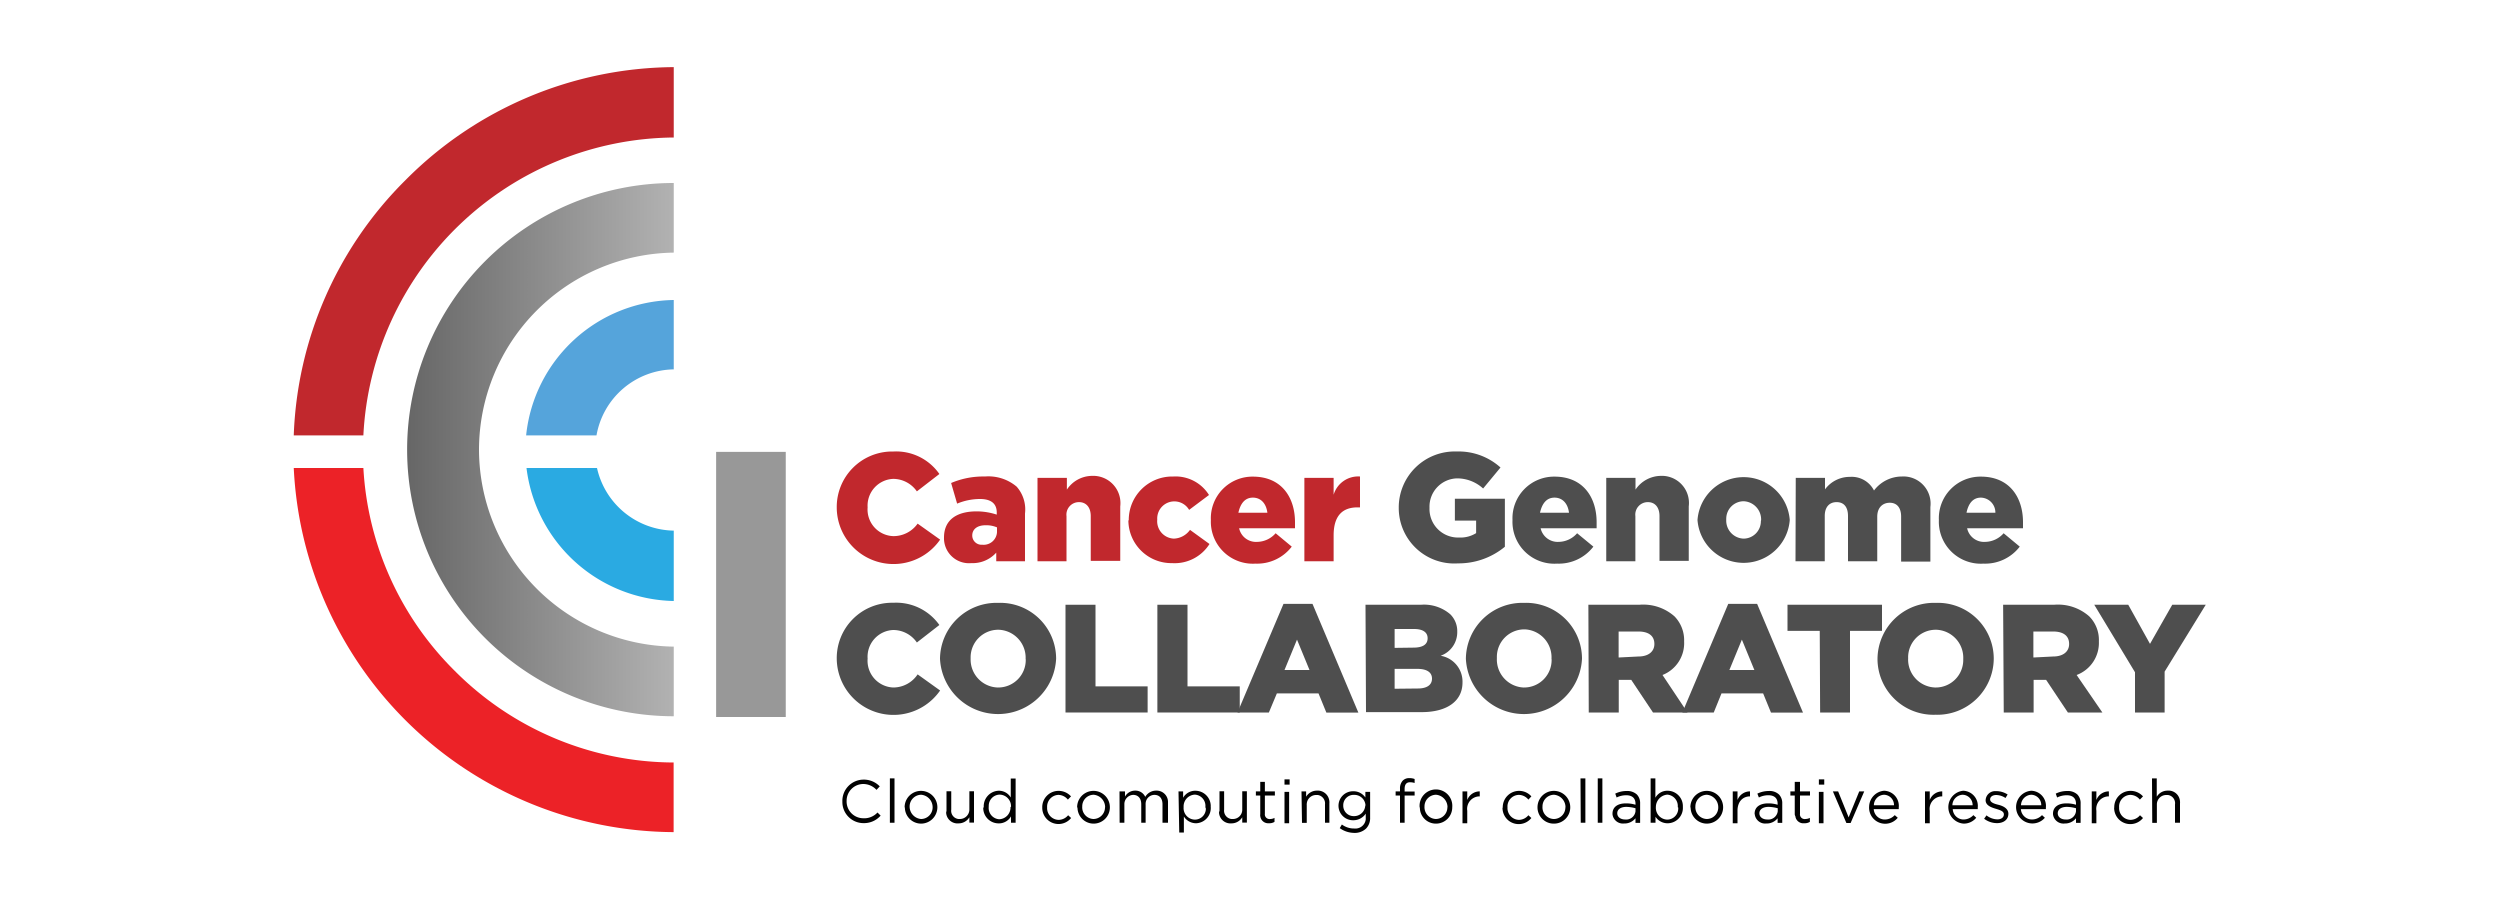 <svg id="Layer_1" data-name="Layer 1" xmlns="http://www.w3.org/2000/svg" xmlns:xlink="http://www.w3.org/1999/xlink" viewBox="0 0 200 72"><defs><style>.cls-1{fill:#010101;}.cls-2{fill:#989898;}.cls-3{fill:#c1282d;}.cls-4{fill:#4e4e4e;}.cls-5{fill:#ec2227;}.cls-6{fill:url(#linear-gradient);}.cls-7{fill:#2aaae2;}.cls-8{fill:#55a4db;}</style><linearGradient id="linear-gradient" x1="32.75" y1="38.03" x2="54.47" y2="38.03" gradientTransform="matrix(1, 0, 0, -1, 0, 74)" gradientUnits="userSpaceOnUse"><stop offset="0" stop-color="#676767"/><stop offset="1" stop-color="#b4b4b4"/></linearGradient></defs><title>logo-Cancer-Genome-Collaboratory-nav</title><path class="cls-1" d="M67.39,64.13h0a1.7,1.7,0,0,1,1.66-1.76h0a1.76,1.76,0,0,1,1.33.54l-.26.28a1.45,1.45,0,0,0-1.07-.47,1.34,1.34,0,0,0-1.32,1.35v0h0a1.34,1.34,0,0,0,1.3,1.39h0A1.45,1.45,0,0,0,70.2,65l.25.25a1.76,1.76,0,0,1-1.36.6,1.69,1.69,0,0,1-1.7-1.69Z"/><path class="cls-1" d="M71.19,62.27h.37v3.55h-.37Z"/><path class="cls-1" d="M72.37,64.58h0a1.31,1.31,0,0,1,2.62,0h0a1.31,1.31,0,0,1-1.3,1.31h0a1.3,1.3,0,0,1-1.3-1.28Zm2.24,0h0a1,1,0,0,0-.92-1h0a.94.94,0,0,0-.92.94v0h0a1,1,0,0,0,.91,1h0a.93.93,0,0,0,.93-.93Z"/><path class="cls-1" d="M75.72,64.86V63.3h.38v1.47a.66.66,0,0,0,.57.75h.12a.76.76,0,0,0,.76-.74V63.3h.37v2.51h-.37v-.43a1,1,0,0,1-.86.49.91.91,0,0,1-1-.86Z"/><path class="cls-1" d="M78.7,64.57h0a1.24,1.24,0,0,1,1.16-1.31h0a1.1,1.1,0,0,1,1,.54V62.28h.39v3.54h-.37v-.51a1.11,1.11,0,0,1-1,.56,1.23,1.23,0,0,1-1.22-1.24Zm2.18,0h0a.93.93,0,0,0-.89-1h0a.89.89,0,0,0-.89.89.22.22,0,0,0,0,.08h0a.9.9,0,0,0,.83,1h0a.94.94,0,0,0,.91-1v0Z"/><path class="cls-1" d="M83.38,64.58h0a1.3,1.3,0,0,1,1.3-1.31,1.33,1.33,0,0,1,1,.44l-.25.26a1,1,0,0,0-.76-.38.94.94,0,0,0-.9,1h0a.94.94,0,0,0,.91,1h0a1,1,0,0,0,.77-.37l.24.22a1.3,1.3,0,0,1-2.31-.81Z"/><path class="cls-1" d="M86.17,64.58h0a1.31,1.31,0,0,1,2.62,0h0a1.3,1.3,0,0,1-1.29,1.31h0a1.29,1.29,0,0,1-1.3-1.27Zm2.24,0h0a1,1,0,0,0-.92-1h0a.92.92,0,0,0-.91.94v0h0a.93.93,0,0,0,.9,1h0a.93.93,0,0,0,.92-.93Z"/><path class="cls-1" d="M89.56,63.31H90v.42a.92.92,0,0,1,.81-.48.86.86,0,0,1,.81.5,1,1,0,0,1,.88-.5.91.91,0,0,1,.94.87v1.7H93V64.35c0-.48-.24-.76-.65-.76a.71.71,0,0,0-.7.7.25.25,0,0,0,0,.08v1.45H91.3V64.34c0-.47-.25-.75-.65-.75a.74.74,0,0,0-.7.76v1.47h-.38Z"/><path class="cls-1" d="M94.28,63.31h.37v.51a1.11,1.11,0,0,1,1-.56,1.23,1.23,0,0,1,1.21,1.24.13.13,0,0,0,0,.06h0a1.22,1.22,0,0,1-1.15,1.3h0a1.15,1.15,0,0,1-1-.54V66.6h-.37Zm2.15,1.26h0a.9.9,0,0,0-.84-1h0a.94.94,0,0,0-.9,1h0a.92.92,0,0,0,.89,1h0a.88.88,0,0,0,.89-.88Z"/><path class="cls-1" d="M97.56,64.86V63.3h.37v1.47a.67.67,0,0,0,.58.75h.12a.74.74,0,0,0,.75-.73V63.3h.37v2.51h-.37v-.43a1,1,0,0,1-.86.49.92.92,0,0,1-1-.86A.76.76,0,0,1,97.56,64.86Z"/><path class="cls-1" d="M100.82,65.15V63.64h-.35v-.33h.35v-.76h.37v.76h.8v.33h-.8V65.1a.37.37,0,0,0,.32.42.17.17,0,0,0,.1,0,.7.7,0,0,0,.35-.09v.32a.79.79,0,0,1-.45.11.64.64,0,0,1-.69-.58A.28.28,0,0,1,100.82,65.15Z"/><path class="cls-1" d="M102.76,62.35h.41v.42h-.41Zm0,1h.37v2.51h-.37Z"/><path class="cls-1" d="M104.12,63.31h.37v.43a1,1,0,0,1,.86-.49.93.93,0,0,1,1,.87.71.71,0,0,1,0,.14v1.56H106V64.35a.68.68,0,0,0-.58-.75h-.12a.75.75,0,0,0-.76.73.13.13,0,0,0,0,.06v1.44h-.38Z"/><path class="cls-1" d="M107.18,66.25l.17-.29a1.61,1.61,0,0,0,1,.32.83.83,0,0,0,.91-.73v-.46a1.19,1.19,0,0,1-1,.53,1.16,1.16,0,0,1-1.18-1.14v0h0a1.16,1.16,0,0,1,1.15-1.18h0a1.16,1.16,0,0,1,1,.5v-.45h.38V65.4a1.2,1.2,0,0,1-.32.88,1.32,1.32,0,0,1-1,.35A2,2,0,0,1,107.18,66.25Zm2.06-1.81h0a.89.89,0,0,0-.91-.85h0a.83.83,0,0,0-.87.79v.06h0a.83.83,0,0,0,.84.85h0a.89.89,0,0,0,.92-.85Z"/><path class="cls-1" d="M112,63.64h-.35v-.33H112v-.22a.9.9,0,0,1,.22-.64.71.71,0,0,1,.54-.2,1.14,1.14,0,0,1,.41.07v.32a1.15,1.15,0,0,0-.37-.06c-.28,0-.43.17-.43.53v.21h.8v.32h-.8v2.18H112Z"/><path class="cls-1" d="M113.57,64.58h0a1.31,1.31,0,1,1,2.61,0h0a1.3,1.3,0,0,1-1.29,1.31h0a1.28,1.28,0,0,1-1.3-1.27A0,0,0,0,1,113.57,64.58Zm2.23,0h0a1,1,0,0,0-.92-1h0a.93.93,0,0,0-.92.94v0h0a.94.94,0,0,0,.91,1h0a.93.93,0,0,0,.92-.93Z"/><path class="cls-1" d="M117,63.31h.38V64a1.07,1.07,0,0,1,1-.69v.4h0a1,1,0,0,0-1,1.15v1H117Z"/><path class="cls-1" d="M120.22,64.58h0a1.31,1.31,0,0,1,2.29-.87l-.24.26a1,1,0,0,0-.77-.38.93.93,0,0,0-.9,1v0h0a.94.94,0,0,0,.91,1h0a1,1,0,0,0,.76-.37l.24.22a1.3,1.3,0,0,1-1.82.21,1.32,1.32,0,0,1-.49-1Z"/><path class="cls-1" d="M123,64.58h0a1.31,1.31,0,0,1,2.62,0h0a1.3,1.3,0,0,1-1.29,1.31h0A1.3,1.3,0,0,1,123,64.61Zm2.24,0h0a1,1,0,0,0-.92-1h0a.93.93,0,0,0-.92.94v0h0a.93.93,0,0,0,.9,1h0a.92.92,0,0,0,.93-.92v0Z"/><path class="cls-1" d="M126.44,62.27h.39v3.55h-.37Z"/><path class="cls-1" d="M127.82,62.27h.37v3.55h-.37Z"/><path class="cls-1" d="M129,65.09h0c0-.54.43-.82,1.07-.82a2.52,2.52,0,0,1,.77.11V64.3c0-.45-.27-.68-.75-.68a1.7,1.7,0,0,0-.76.18l-.11-.31a2.06,2.06,0,0,1,.91-.21,1.13,1.13,0,0,1,.82.28,1,1,0,0,1,.26.73v1.54h-.37v-.37a1.13,1.13,0,0,1-.91.42.84.84,0,0,1-.93-.74Zm1.84-.19v-.24a3,3,0,0,0-.73-.11c-.47,0-.73.21-.73.51h0c0,.32.29.5.63.5a.75.75,0,0,0,.83-.66Z"/><path class="cls-1" d="M132.44,65.34v.48h-.39V62.27h.38v1.55a1.09,1.09,0,0,1,1-.56,1.23,1.23,0,0,1,1.2,1.24v.06h0a1.23,1.23,0,0,1-1.16,1.3h0A1.15,1.15,0,0,1,132.44,65.34Zm1.78-.77h0a.91.91,0,0,0-.84-1h0a1,1,0,0,0-.91,1h0a.94.94,0,0,0,.9,1h0a.89.89,0,0,0,.89-.89v-.07Z"/><path class="cls-1" d="M135.23,64.58h0a1.31,1.31,0,0,1,2.62,0h0a1.31,1.31,0,0,1-1.3,1.31h0a1.3,1.3,0,0,1-1.3-1.28Zm2.23,0h0a1,1,0,0,0-.91-1h0a.94.94,0,0,0-.92.94v0h0a.94.94,0,0,0,.91,1h0a.92.92,0,0,0,.92-.93v0Z"/><path class="cls-1" d="M138.62,63.31H139V64a1.07,1.07,0,0,1,1-.69v.4h0c-.55,0-1,.39-1,1.15v1h-.38Z"/><path class="cls-1" d="M140.37,65.09h0c0-.54.44-.82,1.08-.82a2.45,2.45,0,0,1,.76.11V64.3c0-.45-.27-.68-.74-.68a1.64,1.64,0,0,0-.76.18l-.12-.31a2.1,2.1,0,0,1,.92-.21,1.09,1.09,0,0,1,.81.28,1,1,0,0,1,.26.73v1.54h-.37v-.37a1.11,1.11,0,0,1-.9.42.84.84,0,0,1-.93-.74A.09.09,0,0,1,140.37,65.09Zm1.85-.19v-.24a3.07,3.07,0,0,0-.73-.11c-.47,0-.74.21-.74.51h0c0,.32.29.5.63.5a.76.76,0,0,0,.84-.66Z"/><path class="cls-1" d="M143.58,65.15V63.64h-.35v-.33h.35v-.76H144v.76h.8v.33H144V65.1a.37.37,0,0,0,.32.42.17.17,0,0,0,.1,0,.78.78,0,0,0,.37-.09v.32a.81.81,0,0,1-.45.11.64.64,0,0,1-.71-.56A.38.38,0,0,1,143.58,65.15Z"/><path class="cls-1" d="M145.51,62.35h.43v.42h-.43Zm0,1h.37v2.51h-.37Z"/><path class="cls-1" d="M146.63,63.31h.42l.84,2.08.85-2.08h.4l-1.09,2.53h-.34Z"/><path class="cls-1" d="M150.79,65.56a1.08,1.08,0,0,0,.79-.35l.24.21a1.29,1.29,0,0,1-2.29-.91,1.31,1.31,0,0,1,1.19-1.25,1.21,1.21,0,0,1,1.18,1.34v.13h-2A.88.88,0,0,0,150.79,65.56Zm.73-1.14a.82.82,0,0,0-.8-.84h0a.85.85,0,0,0-.81.84Z"/><path class="cls-1" d="M154,63.31h.38V64a1.07,1.07,0,0,1,1-.69v.4h0a1,1,0,0,0-1,1.15v1H154Z"/><path class="cls-1" d="M157.08,65.56a1.08,1.08,0,0,0,.79-.35l.23.21a1.29,1.29,0,0,1-1,.47,1.32,1.32,0,0,1-.05-2.63,1.21,1.21,0,0,1,1.17,1.34v.13h-2A.87.87,0,0,0,157.08,65.56Zm.73-1.14a.82.82,0,0,0-.8-.84h0a.86.86,0,0,0-.82.84Z"/><path class="cls-1" d="M158.73,65.5l.19-.27a1.45,1.45,0,0,0,.87.32c.3,0,.52-.15.52-.4h0c0-.25-.29-.34-.62-.44s-.84-.25-.84-.69h0a.76.76,0,0,1,.79-.73h.07a1.69,1.69,0,0,1,.9.27l-.17.28a1.41,1.41,0,0,0-.74-.24c-.3,0-.49.15-.49.35h0c0,.24.32.35.65.43s.81.27.81.72h0c0,.48-.4.75-.9.75A1.7,1.7,0,0,1,158.73,65.5Z"/><path class="cls-1" d="M162.56,65.56a1.11,1.11,0,0,0,.8-.35l.23.21a1.31,1.31,0,1,1-1.09-2.16,1.21,1.21,0,0,1,1.17,1.34v.13h-2A.89.89,0,0,0,162.56,65.56Zm.74-1.14a.82.82,0,0,0-.8-.84h0a.86.86,0,0,0-.82.84Z"/><path class="cls-1" d="M164.24,65.09h0c0-.54.44-.82,1.07-.82a2.52,2.52,0,0,1,.77.11V64.3c0-.45-.27-.68-.74-.68a1.71,1.71,0,0,0-.77.18l-.11-.31a2.06,2.06,0,0,1,.91-.21,1.13,1.13,0,0,1,.82.28,1,1,0,0,1,.26.73v1.54h-.37v-.37a1.12,1.12,0,0,1-.9.42.84.84,0,0,1-.94-.74Zm1.84-.19v-.24a2.93,2.93,0,0,0-.73-.11c-.47,0-.73.21-.73.51h0c0,.32.29.5.63.5a.75.75,0,0,0,.83-.66Z"/><path class="cls-1" d="M167.34,63.31h.37V64a1.07,1.07,0,0,1,1-.69v.4h0a1,1,0,0,0-1,1.15v1h-.37Z"/><path class="cls-1" d="M169.14,64.58h0a1.3,1.3,0,0,1,1.3-1.31,1.33,1.33,0,0,1,1,.44l-.25.26a1,1,0,0,0-.76-.38.93.93,0,0,0-.9,1v0h0a.94.94,0,0,0,.91,1h0a1,1,0,0,0,.76-.37l.24.22a1.3,1.3,0,0,1-1.82.21,1.32,1.32,0,0,1-.49-1Z"/><path class="cls-1" d="M172.16,62.27h.38v1.47a1,1,0,0,1,.86-.49.92.92,0,0,1,1,.87.66.66,0,0,1,0,.14v1.56H174V64.35a.66.66,0,0,0-.57-.75h-.12a.75.75,0,0,0-.76.73v1.5h-.37Z"/><rect class="cls-2" x="57.29" y="36.15" width="5.57" height="21.21"/><path class="cls-3" d="M66.94,40.61v0a4.44,4.44,0,0,1,4.39-4.49h.16a4.21,4.21,0,0,1,3.66,1.8l-1.8,1.39a2.32,2.32,0,0,0-1.88-1,2.14,2.14,0,0,0-2.06,2.28v0a2.13,2.13,0,0,0,2.06,2.3,2.36,2.36,0,0,0,1.94-1l1.8,1.28a4.54,4.54,0,0,1-8.27-2.52Z"/><path class="cls-3" d="M75.52,43v0c0-1.4,1-2.09,2.61-2.09a5.17,5.17,0,0,1,1.61.26V41c0-.69-.43-1.08-1.34-1.08a4.79,4.79,0,0,0-1.83.37l-.48-1.65a6.56,6.56,0,0,1,2.7-.52,3.5,3.5,0,0,1,2.54.81A2.75,2.75,0,0,1,82,41.08V44.9h-2.3v-.69a2.54,2.54,0,0,1-2,.84A2,2,0,0,1,75.52,43Zm4.24-.5v-.31a2.2,2.2,0,0,0-.91-.17c-.7,0-1.07.34-1.07.82v0a.74.74,0,0,0,.74.74h.08a1.07,1.07,0,0,0,1.16-1Z"/><path class="cls-3" d="M83,38.23h2.35v.94a2.44,2.44,0,0,1,2-1.1,2.18,2.18,0,0,1,2.27,2.44v4.36H87.26V41.29c0-.73-.39-1.12-.94-1.12a1,1,0,0,0-1,1.12V44.9H83Z"/><path class="cls-3" d="M90.3,41.6v0a3.48,3.48,0,0,1,3.48-3.48h.1a3.15,3.15,0,0,1,2.84,1.48l-1.59,1.19a1.37,1.37,0,0,0-2.55.78h0v0a1.39,1.39,0,0,0,1.33,1.52,1.66,1.66,0,0,0,1.29-.7l1.56,1.13a3.3,3.3,0,0,1-3,1.53,3.44,3.44,0,0,1-3.49-3.39Z"/><path class="cls-3" d="M96.87,41.6v0a3.33,3.33,0,0,1,3.36-3.47c2.31,0,3.37,1.68,3.37,3.65v.48H99.13a1.38,1.38,0,0,0,1.44,1.09,2,2,0,0,0,1.48-.69l1.29,1.07a3.48,3.48,0,0,1-2.89,1.36A3.36,3.36,0,0,1,96.87,41.6Zm4.52-.58c-.09-.74-.52-1.21-1.16-1.21s-1,.48-1.16,1.21Z"/><path class="cls-3" d="M104.35,38.23h2.34v1.35a2.05,2.05,0,0,1,2.11-1.46v2.47h-.2c-1.22,0-1.91.69-1.91,2.24V44.9h-2.34Z"/><path class="cls-4" d="M111.9,40.61v0a4.48,4.48,0,0,1,4.64-4.49,5,5,0,0,1,3.5,1.28l-1.39,1.68a3.09,3.09,0,0,0-2.09-.81,2.26,2.26,0,0,0-2.2,2.32v.07A2.28,2.28,0,0,0,116.52,43h.18a2.35,2.35,0,0,0,1.39-.35v-1h-1.7V39.9h4v3.84a5.81,5.81,0,0,1-3.75,1.33A4.44,4.44,0,0,1,111.9,40.61Z"/><path class="cls-4" d="M121,41.6v0a3.33,3.33,0,0,1,3.36-3.47c2.31,0,3.37,1.68,3.37,3.65v.48h-4.48a1.4,1.4,0,0,0,1.45,1.09,2,2,0,0,0,1.47-.69l1.3,1.07a3.49,3.49,0,0,1-2.9,1.36A3.35,3.35,0,0,1,121,41.6Zm4.52-.58c-.09-.74-.52-1.21-1.16-1.21s-1,.48-1.16,1.21Z"/><path class="cls-4" d="M128.5,38.23h2.34v.94a2.48,2.48,0,0,1,2-1.1,2.17,2.17,0,0,1,2.26,2.44v4.36h-2.34V41.29c0-.73-.38-1.12-.93-1.12a1,1,0,0,0-1,1.12V44.9H128.5Z"/><path class="cls-4" d="M135.8,41.6v0a3.7,3.7,0,0,1,7.38,0v0a3.7,3.7,0,0,1-7.38,0Zm5.09,0v0a1.46,1.46,0,0,0-1.39-1.5h0a1.4,1.4,0,0,0-1.4,1.39.28.28,0,0,0,0,.09v0a1.44,1.44,0,0,0,1.38,1.51h0a1.39,1.39,0,0,0,1.39-1.39Z"/><path class="cls-4" d="M143.66,38.23H146v.92a2.46,2.46,0,0,1,2-1,2,2,0,0,1,1.92,1.09,2.8,2.8,0,0,1,2.23-1.12,2.17,2.17,0,0,1,2.28,2.44v4.37h-2.34v-3.6c0-.73-.35-1.11-.91-1.11s-1,.38-1,1.11V44.9h-2.34V41.28c0-.73-.34-1.11-.91-1.11s-.95.38-.95,1.11V44.9h-2.34Z"/><path class="cls-4" d="M155.11,41.6v0a3.33,3.33,0,0,1,3.36-3.47c2.31,0,3.37,1.68,3.37,3.65v.48h-4.47a1.38,1.38,0,0,0,1.44,1.09,2,2,0,0,0,1.48-.69l1.29,1.07a3.48,3.48,0,0,1-2.89,1.36A3.36,3.36,0,0,1,155.11,41.6Zm4.52-.58a1.19,1.19,0,0,0-1.16-1.21c-.64,0-1,.48-1.15,1.21Z"/><path class="cls-4" d="M66.94,52.71v0a4.43,4.43,0,0,1,4.38-4.49h.17A4.23,4.23,0,0,1,75.15,50l-1.8,1.4a2.3,2.3,0,0,0-1.88-1,2.14,2.14,0,0,0-2.06,2.29v0A2.14,2.14,0,0,0,71.47,55a2.34,2.34,0,0,0,1.94-1.05l1.8,1.29a4.54,4.54,0,0,1-8.27-2.52Z"/><path class="cls-4" d="M75.2,52.71v0a4.52,4.52,0,0,1,4.66-4.48,4.47,4.47,0,0,1,4.63,4.46v0a4.65,4.65,0,0,1-9.29,0Zm6.85,0v0a2.24,2.24,0,0,0-2.15-2.33h-.07a2.21,2.21,0,0,0-2.18,2.22v.11A2.24,2.24,0,0,0,79.8,55h.06a2.2,2.2,0,0,0,2.2-2.21A.28.28,0,0,0,82.05,52.71Z"/><path class="cls-4" d="M85.24,48.38h2.4v6.53h4.17V57H85.24Z"/><path class="cls-4" d="M92.59,48.38H95v6.53h4.18V57H92.59Z"/><path class="cls-4" d="M102.68,48.31H105l3.67,8.7h-2.56l-.63-1.54h-3.33L101.51,57H99Zm2.08,5.29-1-2.43-1,2.43Z"/><path class="cls-4" d="M109.24,48.38h4.43a3.22,3.22,0,0,1,2.36.77,1.9,1.9,0,0,1,.55,1.39v0a2,2,0,0,1-1.33,1.92A2.1,2.1,0,0,1,117,54.6v0c0,1.47-1.21,2.37-3.27,2.37h-4.45Zm3.83,3.43c.73,0,1.14-.24,1.14-.75v0c0-.47-.37-.74-1.09-.74h-1.55v1.51Zm.35,3.27c.73,0,1.14-.28,1.14-.79v0c0-.47-.36-.78-1.17-.78h-1.82v1.59Z"/><path class="cls-4" d="M117.27,52.71v0a4.52,4.52,0,0,1,4.66-4.48,4.47,4.47,0,0,1,4.63,4.46v0a4.65,4.65,0,0,1-9.29,0Zm6.85,0v0A2.24,2.24,0,0,0,122,50.35h-.07a2.2,2.2,0,0,0-2.18,2.22v.11A2.24,2.24,0,0,0,121.87,55h.06a2.2,2.2,0,0,0,2.2-2.21A.28.28,0,0,0,124.12,52.71Z"/><path class="cls-4" d="M127.07,48.38h4.08a3.77,3.77,0,0,1,2.81.93,2.73,2.73,0,0,1,.77,2v0A2.74,2.74,0,0,1,133,54L135,57h-2.76l-1.74-2.61h-1V57h-2.4Zm4,4.14c.81,0,1.28-.4,1.28-1v0c0-.68-.49-1-1.29-1h-1.57v2.08Z"/><path class="cls-4" d="M138.26,48.31h2.31l3.67,8.7h-2.56l-.63-1.54h-3.33L137.1,57h-2.51Zm2.09,5.29-1-2.43-1,2.43Z"/><path class="cls-4" d="M145.58,50.47H143V48.38h7.56v2.09H148V57h-2.39Z"/><path class="cls-4" d="M150.2,52.71v0a4.52,4.52,0,0,1,4.67-4.48,4.47,4.47,0,0,1,4.63,4.46v0a4.52,4.52,0,0,1-4.66,4.49A4.48,4.48,0,0,1,150.2,52.71Zm6.86,0v0a2.24,2.24,0,0,0-2.15-2.33h-.07a2.21,2.21,0,0,0-2.19,2.22.28.28,0,0,1,0,.09v0A2.24,2.24,0,0,0,154.81,55h.06a2.2,2.2,0,0,0,2.19-2.2Z"/><path class="cls-4" d="M160.25,48.38h4.08a3.77,3.77,0,0,1,2.81.93,2.68,2.68,0,0,1,.77,2v0A2.74,2.74,0,0,1,166.13,54l2.06,3h-2.76l-1.74-2.61h-1V57h-2.39Zm4,4.14c.81,0,1.28-.4,1.28-1v0c0-.68-.49-1-1.29-1h-1.57v2.08Z"/><path class="cls-4" d="M170.8,53.78l-3.26-5.4h2.72L172,51.51l1.78-3.13h2.68l-3.29,5.35V57H170.8Z"/><path class="cls-3" d="M32.44,14.41A30.28,30.28,0,0,0,23.5,34.83h5.57A25.09,25.09,0,0,1,53.9,11V5.37A30.51,30.51,0,0,0,32.44,14.41Z"/><path class="cls-5" d="M36.37,53.66a24.77,24.77,0,0,1-7.3-16.22H23.5A30.6,30.6,0,0,0,53.89,66.57V61A24.83,24.83,0,0,1,36.37,53.66Z"/><path class="cls-6" d="M38.32,36A15.79,15.79,0,0,1,53.9,20.21V14.64a21.33,21.33,0,0,0,0,42.66V51.73A15.8,15.8,0,0,1,38.32,36Z"/><path class="cls-7" d="M47.76,37.44H42.12A12.11,12.11,0,0,0,53.9,48.08V42.45A6.4,6.4,0,0,1,47.76,37.44Z"/><path class="cls-8" d="M42.09,34.83h5.63a6.38,6.38,0,0,1,6.18-5.28V24A12.07,12.07,0,0,0,42.09,34.83Z"/></svg>